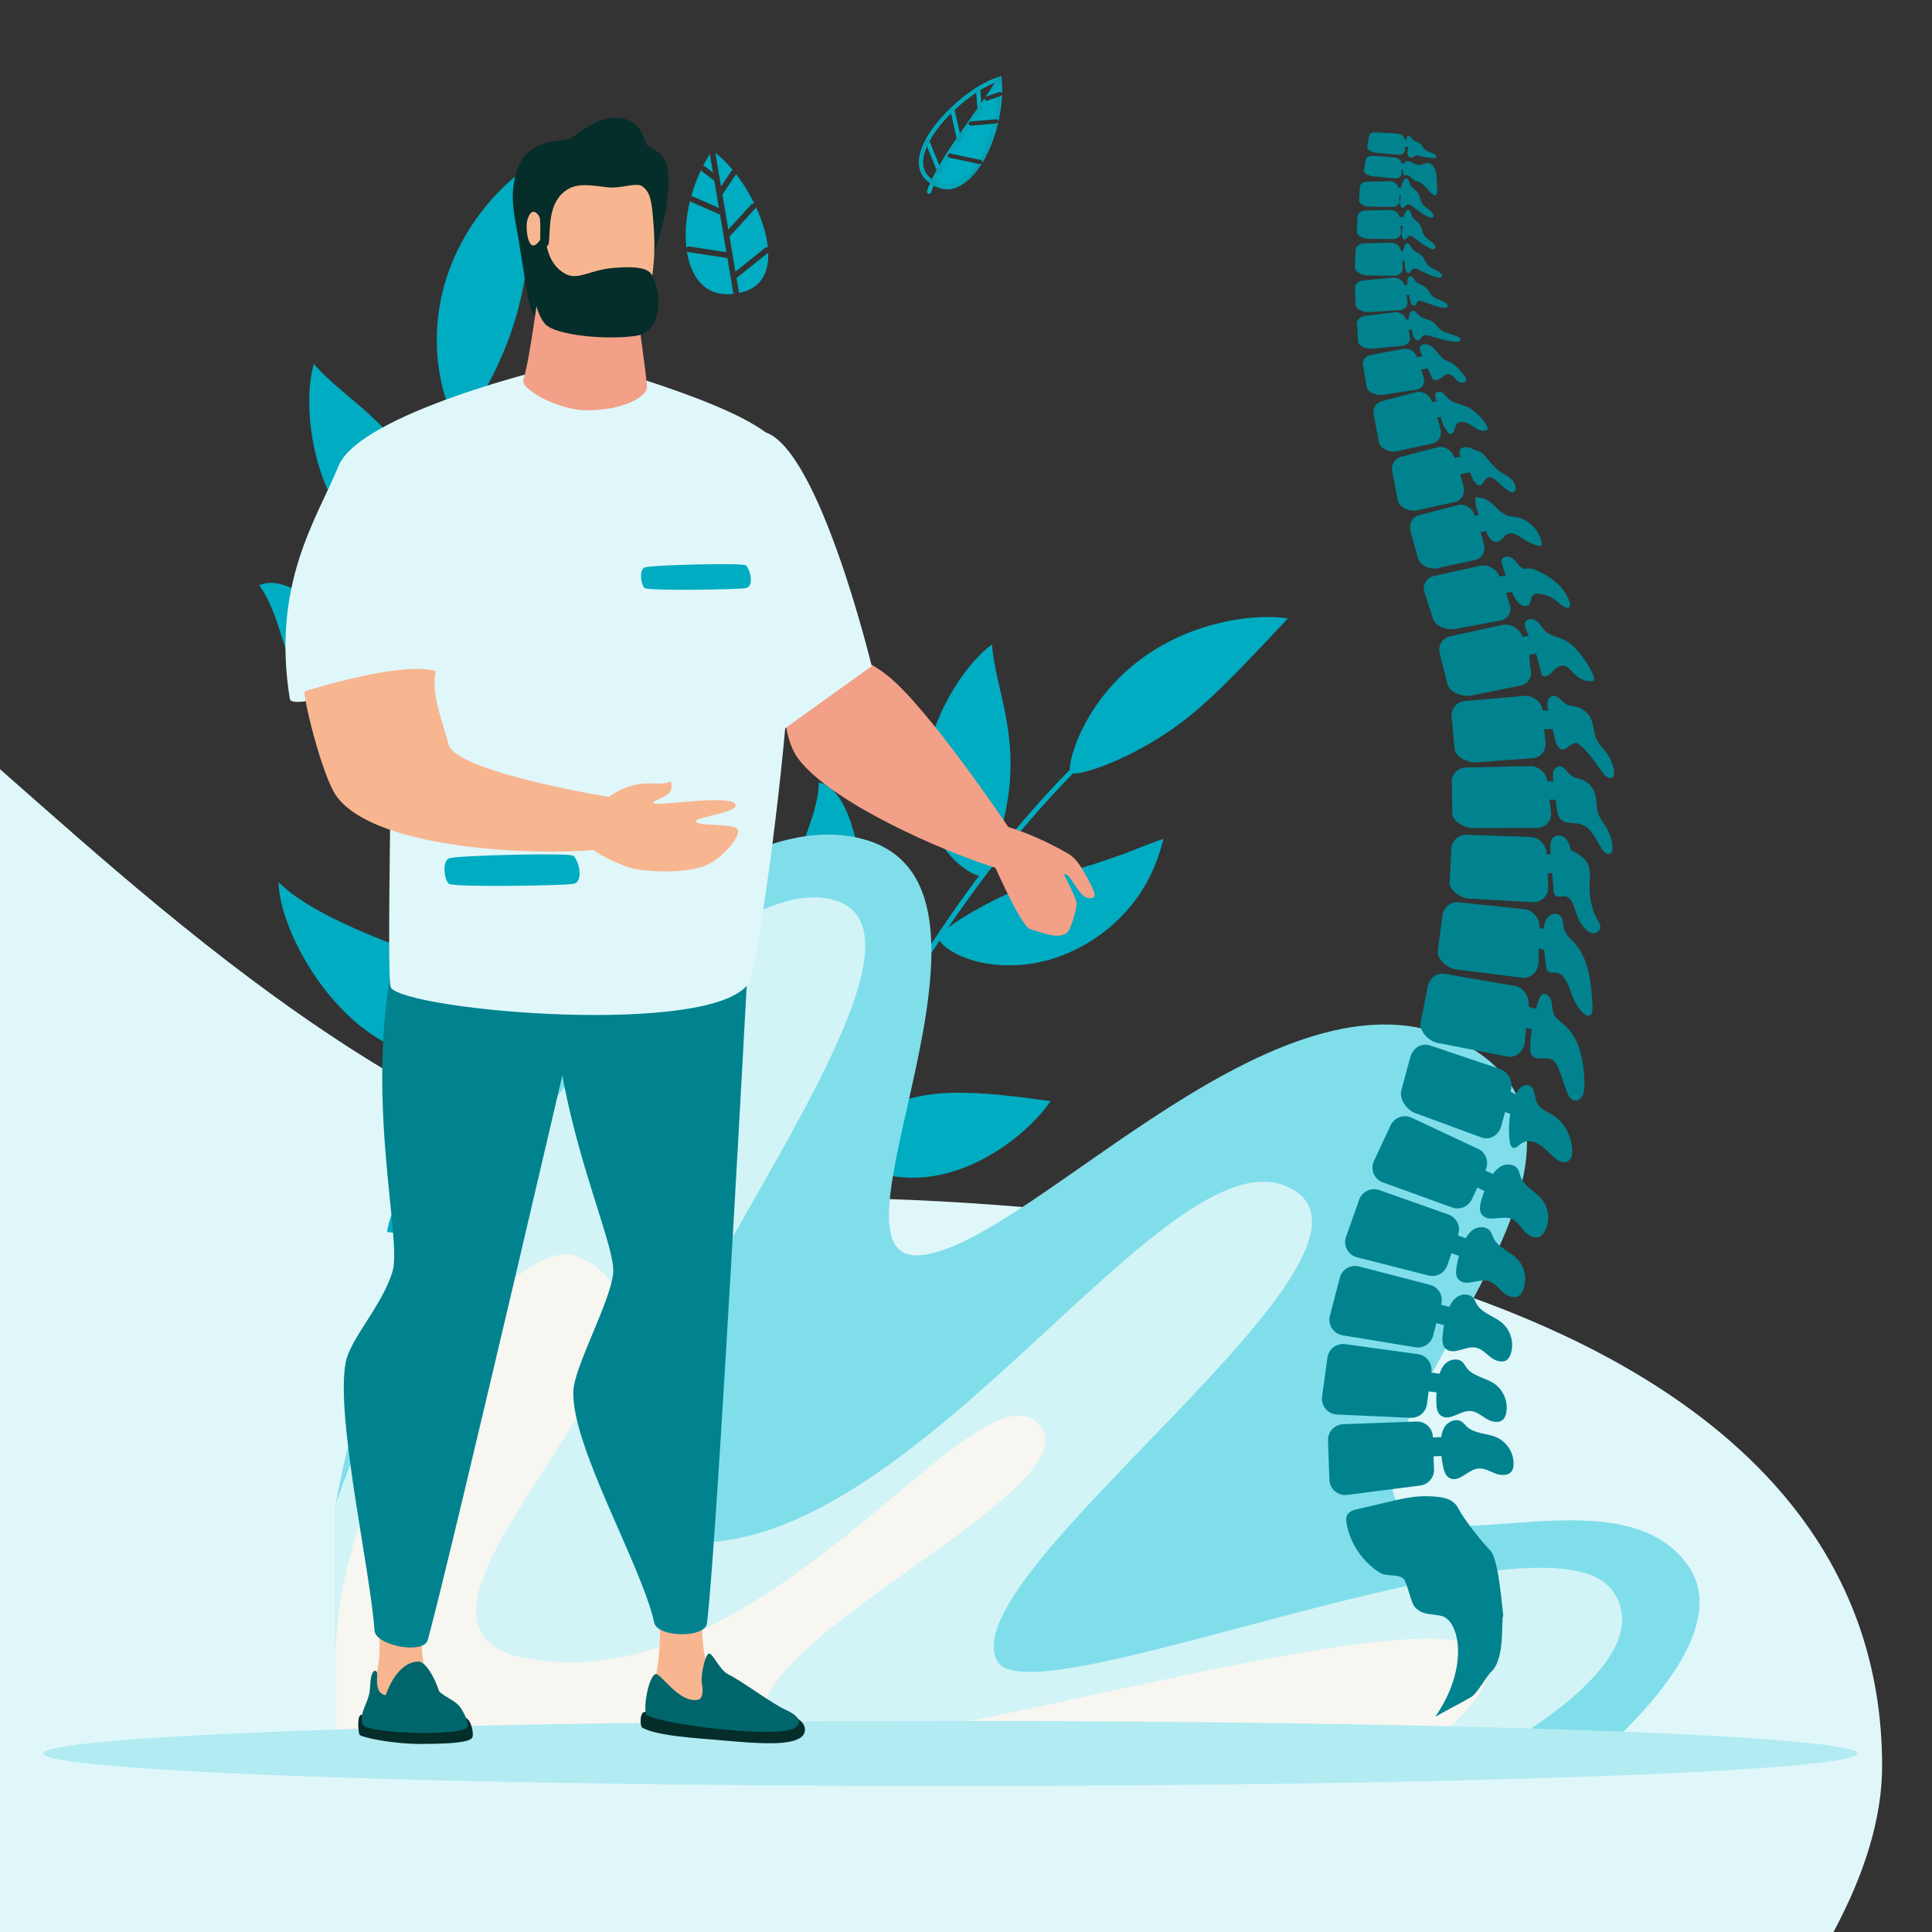 <?xml version="1.0" encoding="UTF-8"?> <svg xmlns="http://www.w3.org/2000/svg" id="chirurgien_du_rachis" data-name="chirurgien du rachis" viewBox="0 0 1000 1000"><rect x="0" y="0" width="1000" height="1000" fill="#333333" stroke="none"/><defs><style> .cls-1 { fill: #80deea; } .cls-2 { fill: #e0f7fa; } .cls-3 { fill: #00666b; } .cls-4 { fill: #00acc1; } .cls-5 { fill: #b2ebf2; } .cls-6 { fill: #f7b690; } .cls-7 { fill: #052d2a; } .cls-8 { fill: #f7f6f1; } .cls-9 { fill: #00838f; } .cls-10 { fill: #d2f4f7; } .cls-11 { fill: #f3a088; } </style></defs><g><path class="cls-2" d="m974.18,914.07c0,26.79-8.95,55.76-25.18,85.93H0V398.13c99.68,87.73,245.4,221.55,405.28,221.55,293.96,0,568.9,80.94,568.9,294.4Z"></path><g><path class="cls-4" d="m432.15,810.87c-.31-.03-.61-.17-.83-.42-20-22.32-30.59-52.19-31.46-88.77-.79-32.94,6.23-70.42,20.86-111.43,13.29-37.25,32.84-76.74,56.54-114.2,22.88-36.17,49.14-69.74,75.92-97.08.49-.5,1.3-.51,1.8-.04s.53,1.27.04,1.77c-55.14,56.29-105.68,136.9-131.89,210.38-30.68,85.99-27.09,156.21,10.11,197.72.46.52.41,1.31-.12,1.76-.28.24-.63.34-.97.3Z"></path><path class="cls-4" d="m554.1,399.83c3.15,2.92,33.26-7.28,58.74-26.9,12.12-9.41,23.2-20.1,53.77-52.85-13.32-1.92-32.58-.06-51.64,7.5-52.41,20.94-63.57,69.74-60.87,72.25Z"></path><path class="cls-4" d="m508.53,453.25c3.67-1.85,10-21.83,12.7-37.25,6.52-37.2-6.39-60.38-7.76-82.43-10.3,7.36-24.07,25.48-30.92,47.17-16.61,52.41,21.59,74.78,25.98,72.51Z"></path><path class="cls-4" d="m447.79,538.68c12.94.31,5.6-3.97,2.98-41-2.59-36.52-6.41-88.42-26.99-92.73.03,18.9-14.89,39.15-17.57,70.88-3.22,39.8,19.15,62.1,41.58,62.85Z"></path><path class="cls-4" d="m390.44,655.12c7.03-1.47,15.39-5.19,19.84-9.8,2.06-2.1,2.33-2.94-2.91-7.95-11.49-10.8-16.65-15.87-32.3-40.01-11.62-17.45-31.24-48.24-33.97-68.96-12.12,16.23-20.45,58.7-7.69,91.13,11.5,29.44,34.68,40.3,57.03,35.6Z"></path><path class="cls-4" d="m386.92,763.93c2.63.6,19.78,4.39,21.19,2.11,3.04-4.8-26.05-71.98-77.86-81.4-13.56-2.13-26.3-.14-37.5,5.17-7.47,3.54-12.87,7.98-14.51,9.7,50.22,47.88,77.69,57.95,108.68,64.42Z"></path><path class="cls-4" d="m485.88,485.15c-.17,1.24,1.19,3.17,3.97,5.33,11.15,8.64,34.65,13.18,58.54,4.59,19.68-7.21,35.76-21.25,45.17-38.32,4.23-7.67,6.53-14.55,8.7-22.53-1.07.3-3.88,1.24-6.38,2.21-11.54,4.33-8.87,3.93-30.25,11.02,0,0-1.51.47-15.4,4.5-34.77,10-63.86,29.46-64.35,33.22Z"></path><path class="cls-4" d="m464.06,570.62c-13.92,4.56-32.29,13.41-33.2,16.58-.37,1.25.5,3.58,2.61,6.42,1.05,1.46,2.46,2.89,4.18,4.41,9.39,8.54,27.23,13.98,46.58,10.51,31.69-5.8,54.19-30.04,59.52-38.6-16.24-2.24-34.71-4.72-51.13-4.31-9.93.27-18.36,1.62-28.56,4.99Z"></path><path class="cls-4" d="m430.66,674.07c-18.82,5.56-29.3,20.42-28.68,23.06.63,2.78,8.18,5.44,11.04,6.3,5.33,1.86,15.46,4.4,28.14,6.04,16.54,2.35,30.77.65,78.82,1.39-7.67-8.43-17.82-17.15-25.01-22.09-20.23-13.78-40.56-21.5-64.3-14.7Z"></path></g><g><path class="cls-4" d="m395.77,635.73c-.27.17-.6.23-.94.16-30.32-6.28-57.7-24.63-81.38-54.55-21.32-26.93-39.13-62.46-52.94-105.58-12.55-39.18-21.39-84.08-25.58-129.83-4.05-44.18-3.71-88.27.96-127.5.09-.71.73-1.23,1.45-1.14.71.09,1.23.73,1.14,1.45-9.63,80.76-.23,178.95,24.51,256.23,28.96,90.45,75.97,146.69,132.37,158.38.7.15,1.16.84,1.01,1.54-.08.37-.3.67-.6.85Z"></path><path class="cls-4" d="m237.18,218.57c4.4.5,22.56-26.51,31.01-58.52,3.98-15.29,6.3-31,10.67-77.06-12.06,6.59-26.61,19.98-37.4,38-29.59,49.65-8.06,97.14-4.29,97.57Z"></path><path class="cls-4" d="m233.55,291.06c1.83-3.79-5.55-24.32-13.03-38.82-18.04-34.98-43.11-46.34-58.07-63.85-3.78,12.47-3.63,36.01,4.4,58.29,19.36,53.84,64.55,48.97,66.71,44.39Z"></path><path class="cls-4" d="m237.65,399.53c10.75-7.7,2.07-6.75-23.31-35.96-25.04-28.81-60.73-69.66-80.22-60.6,11.9,15.72,12.44,41.74,30.17,69.81,22.36,35.11,54.6,39.92,73.36,26.76Z"></path><path class="cls-4" d="m263.98,531.73c4.81-5.55,9.29-13.78,10.02-20.36.36-3.01.05-3.88-7.36-4.83-16.15-1.92-23.53-2.97-51.46-13.45-20.44-7.38-55.76-20.95-70.99-36.52.3,20.96,20.17,61.44,50.93,80.59,27.86,17.43,53.58,12.22,68.85-5.43Z"></path><path class="cls-4" d="m329.42,624.47c2.52-1.12,18.89-8.51,18.61-11.28-.53-5.86-66.43-43.9-114.59-19.88-12.39,6.57-21.53,16.06-27.34,27.36-3.87,7.53-5.48,14.56-5.74,17,71.01,8.98,99.73.47,129.06-13.21Z"></path><path class="cls-4" d="m235.1,331.54c.64,1.14,2.97,1.91,6.58,1.99,14.52.34,36.53-10.33,50.61-32.17,11.52-18.1,15.82-39.68,12.77-59.68-1.36-8.98-3.81-16.13-7.05-24.11-.69.9-2.38,3.42-3.81,5.76-6.69,10.7-4.77,8.72-17.75,27.77,0,0-.93,1.32-9.73,13.22-22.07,29.7-33.58,63.79-31.62,67.22Z"></path><path class="cls-4" d="m270.97,416.11c-8.49,12.35-17.91,31.02-16.66,34.22.49,1.27,2.65,2.67,6.15,3.74,1.77.57,3.82.89,6.18,1.1,13.02,1.34,30.98-5.1,44.57-19.89,22.2-24.31,25.34-58.33,24.31-68.74-14.65,8.12-31.27,17.42-44.39,27.85-7.93,6.33-13.95,12.64-20.16,21.72Z"></path><path class="cls-4" d="m308.68,522.76c-11.86,16.2-11.07,35.01-8.91,36.83,2.26,1.93,10.08-.5,12.96-1.54,5.51-1.73,15.37-5.85,26.74-12.27,14.96-8.21,25.5-18.38,65.14-47.31-11.55-2.3-25.3-3.32-34.26-3.01-25.14.97-46.57,7.04-61.66,27.31Z"></path></g><g><path class="cls-1" d="m173.72,778.58c39.13-208.9,186.98-369.89,274.54-343.82,87.56,26.07-29.46,221.77,29.04,214.85,58.51-6.92,189.84-162.27,283.14-107.75,93.3,54.52-63.82,192.23-36.83,236.72,18.67,30.77,116.2-17.17,150.27,31.95,28.9,41.67-59.32,108.47-59.32,108.47H173.72v-140.42Z"></path><path class="cls-10" d="m173.72,778.58c61.4-174.81,193.67-326.71,255.68-313.31,89.54,19.35-181.17,313.31-86.26,331.5,122.83,23.55,258.34-213.7,323.9-182.21,68.25,32.78-177.62,201.08-150.63,245.57,18.67,30.78,284.45-85.51,318.52-36.39,28.9,41.67-84.74,95.26-84.74,95.26H173.72v-140.42Z"></path><path class="cls-8" d="m299.37,650.49c83.71,35.36-122.26,189.53-27.35,207.73,122.83,23.55,230.66-151.21,264.34-122.28,38.23,32.84-166.71,117.35-139.72,161.83,18.67,30.78,357.48-82.97,373.15-39.55,8.23,22.79-51.76,60.78-51.76,60.78H173.72v-60.78c0-98.31,90.26-222.68,125.65-207.73Z"></path></g><g><path class="cls-4" d="m358.59,101.71l13.52,5.91-2.37-14.06-6.68-5.09c-.11-.09-.21-.19-.29-.3-2.06,4.36-3.73,8.89-4.99,13.45.27-.04.55-.01.81.1Z"></path><path class="cls-4" d="m370.31,79.34l2.9,17.17,5.27-7.88c.21-.31.51-.51.85-.6-2.9-3.49-5.97-6.52-9.07-8.87.02.06.04.12.05.18Z"></path><path class="cls-4" d="m376.97,118.82l11.88-13c.43-.47,1.08-.58,1.64-.36-2.67-5.47-5.93-10.74-9.5-15.35-.03.05-.05.1-.08.14l-7,10.47,3.06,18.1Z"></path><path class="cls-4" d="m364.83,86.13l4.19,3.19-1.6-9.49s0-.06,0-.09c-1.26,1.97-2.43,4.01-3.5,6.1.32,0,.65.08.92.29Z"></path><path class="cls-4" d="m397.45,128.1c-.65-6.58-2.89-13.85-6.12-20.86-.06.2-.16.4-.31.56l-13.43,14.69,3.06,18.11,15.37-12.28c.42-.34.96-.4,1.43-.22Z"></path><path class="cls-4" d="m381.21,143.91l1.3,7.68c.98-.21,1.98-.47,3.01-.79,9.02-2.77,12.42-10.48,12.11-20.01l-16.42,13.12Z"></path><path class="cls-4" d="m376.49,133.58l-20.18-3.1c-.31-.05-.58-.19-.79-.39,2.13,13.95,9.94,23.72,24.09,22l-3.12-18.51Z"></path><path class="cls-4" d="m368.62,78.14c.07-.01.14-.01.21-.01-.08-.06-.16-.12-.25-.17-.05.08-.11.16-.16.24.06-.02.13-.04.2-.05Z"></path><path class="cls-4" d="m356.76,127.58l19.22,2.95-3.28-19.46-15.28-6.68c-.12-.05-.22-.12-.32-.19-2.03,8.38-2.67,16.73-1.82,24.07.29-.49.86-.79,1.48-.69Z"></path></g><g><path class="cls-4" d="m488.92,97.91c2.19.38,4.4-.02,6.57-1.07-1.78.74-3.57,1.13-5.34,1.13-.41,0-.82-.03-1.23-.07Z"></path><path class="cls-4" d="m516.48,44.43c-.88,1.42-1.85,2.91-2.9,4.47l2.88-1c.03-1.16.04-2.32.01-3.47Z"></path><path class="cls-4" d="m505,61.26c-.34.48-.68.97-1.03,1.45l10.76-.93c.83-3.79,1.39-7.68,1.63-11.54l-4.83,1.68c-2.04,2.97-4.25,6.11-6.53,9.33Z"></path><path class="cls-4" d="m502.42,65.04s-.05-.01-.08-.01c-1.62,2.29-3.24,4.62-4.84,6.95l.15.67-.72.16c-1.55,2.27-3.07,4.54-4.51,6.78l14.4,3.05c3.13-5.28,5.69-11.75,7.39-18.62l-11.7,1.01s-.06,0-.09,0Z"></path><path class="cls-4" d="m491.19,81.52c-1.42,2.26-2.76,4.47-3.97,6.63l.08.2-.26.11c-1.08,1.93-2.04,3.79-2.89,5.59,3.64,2.15,7.41,2.32,11.25.46,3.68-1.77,7.15-5.28,10.18-9.89l-14.19-3.01c-.08-.02-.14-.06-.21-.09Z"></path><path class="cls-4" d="m507.9,53.34l-.5-6.7c-.69.42-1.39.86-2.09,1.32l.62,8.21c.67-.95,1.33-1.9,1.98-2.83Z"></path><path class="cls-4" d="m496.85,69.08l-2.76-12.2c-.62.59-1.24,1.18-1.84,1.78l2.92,12.87c.56-.82,1.12-1.64,1.69-2.45Z"></path><path class="cls-4" d="m497.65,72.65l-.15-.67c-.19.28-.38.56-.57.84l.72-.16Z"></path><path class="cls-4" d="m479.82,98.93c-.19.57.13,1.19.7,1.38.11.04.22.05.34.05.46,0,.89-.3,1.04-.76.37-1.13.83-2.33,1.35-3.56-.62-.36-1.24-.78-1.86-1.23-.62,1.43-1.15,2.8-1.58,4.12Z"></path><path class="cls-4" d="m510.41,50l1.11-.38c1.69-2.47,3.33-4.91,4.88-7.27,0-.02,0-.04,0-.06-.49.17-.99.35-1.49.55-1.39,2.26-3.04,4.74-4.84,7.37.1-.08.21-.16.34-.2Z"></path><path class="cls-4" d="m484.8,88c-.91,1.64-1.73,3.24-2.47,4.79.28.22.56.43.84.62.56-1.3,1.27-2.73,2.09-4.27l-.47-1.15Z"></path><path class="cls-4" d="m501.39,64.23c-.02-.06-.05-.12-.05-.19-.05-.6.39-1.13,1-1.18h.01c1.4-2.02,2.82-4.05,4.23-6.07l-.6.04-.05-.67c-.89,1.26-1.79,2.54-2.71,3.84-2.09,2.96-4.25,6.01-6.37,9.08l.3,1.3c1.38-2.02,2.8-4.08,4.25-6.15Z"></path><path class="cls-4" d="m510.01,51.81c-.12-.12-.22-.25-.28-.42-.09-.25-.06-.51.03-.74-.6.88-1.22,1.77-1.86,2.68l.1,1.38c.67-.97,1.34-1.94,2.01-2.9Z"></path><path class="cls-4" d="m490.6,80.21c.06-.18.16-.33.29-.46,1.42-2.21,2.96-4.52,4.57-6.9l-.3-1.32c-3.25,4.75-6.36,9.52-8.99,14.04l.46,1.12c1.17-2.02,2.51-4.2,3.97-6.48Z"></path><path class="cls-4" d="m487.04,88.46l-1.76.72v-.03c-.84,1.53-1.55,2.97-2.1,4.27.33.23.65.44.98.63.84-1.79,1.81-3.66,2.89-5.59Z"></path><path class="cls-4" d="m490.55,80.31s.03-.07.04-.1c-1.46,2.28-2.8,4.46-3.97,6.48l.59,1.45c1.21-2.15,2.54-4.37,3.97-6.63-.46-.21-.74-.69-.63-1.21Z"></path><path class="cls-4" d="m495.46,72.85c-1.61,2.38-3.15,4.69-4.57,6.9.25-.23.6-.36.96-.28l.57.12c1.45-2.24,2.96-4.51,4.51-6.78l-1.41.32-.06-.28Z"></path><path class="cls-4" d="m511.53,51.93l-.41.14c-.12.04-.24.06-.36.06-.29,0-.55-.12-.75-.32-.66.96-1.33,1.93-2.01,2.9l.15,1.95-1.58.12c-1.41,2.03-2.82,4.06-4.23,6.07l1.63-.14c.34-.49.69-.97,1.03-1.45,2.28-3.22,4.49-6.36,6.53-9.33Z"></path><path class="cls-4" d="m513.59,48.9c1.04-1.56,2.01-3.05,2.9-4.47-.02-.7-.04-1.39-.08-2.08-1.55,2.37-3.2,4.8-4.88,7.27l2.07-.72Z"></path><path class="cls-4" d="m501.39,64.23c-1.44,2.08-2.87,4.13-4.25,6.15l.36,1.59c1.6-2.33,3.23-4.66,4.84-6.95-.46-.03-.83-.35-.96-.79Z"></path><path class="cls-4" d="m506.57,56.78c.48-.69.96-1.38,1.44-2.07l-.1-1.38c-.65.93-1.31,1.87-1.98,2.83l.05.67.6-.04Z"></path><path class="cls-4" d="m508.01,54.71c-.48.69-.96,1.38-1.44,2.07l1.58-.12-.15-1.95Z"></path><path class="cls-4" d="m497.14,70.38l-.3-1.3c-.57.82-1.13,1.63-1.69,2.45l.3,1.32c.55-.82,1.11-1.64,1.68-2.47Z"></path><path class="cls-4" d="m495.46,72.85l.06.28,1.41-.32c.19-.28.38-.56.57-.84l-.36-1.59c-.57.83-1.13,1.65-1.68,2.47Z"></path><path class="cls-4" d="m486.17,85.57l-5.07-12.5c-.48.88-.9,1.76-1.29,2.64l4.98,12.28c.44-.8.9-1.61,1.37-2.42Z"></path><path class="cls-4" d="m487.22,88.15c-.06.1-.12.21-.18.31l.26-.11-.08-.2Z"></path><path class="cls-4" d="m486.17,85.57c-.47.82-.93,1.63-1.37,2.42l.47,1.15c.43-.79.88-1.6,1.36-2.45l-.46-1.12Z"></path><path class="cls-4" d="m486.63,86.69c-.49.84-.94,1.66-1.36,2.45v.03s1.78-.72,1.78-.72c.06-.1.12-.21.18-.31l-.59-1.45Z"></path><path class="cls-4" d="m483.26,96.05c1.85,1.05,3.74,1.67,5.66,1.86-1.81-.31-3.6-1.16-5.34-2.61-.11.25-.21.5-.32.75Z"></path><path class="cls-4" d="m518.48,40.74l-.11-1.32-1.28.36c-14.65,4.15-37.13,24.22-40.94,39.85-1.36,5.57-.23,10.25,3.25,13.53.66.62,1.32,1.16,2,1.66.14-.33.3-.67.46-1.01-.57-.43-1.14-.91-1.7-1.45-4.69-4.41-4.27-11-.9-18.03l-.36-.89,1.02-.41c2.77-5.25,7.08-10.69,12.06-15.59l-.15-.65,1.07-.24c3.89-3.72,8.13-7.1,12.33-9.82l-.04-.59,1.09-.08c3.3-2.05,6.54-3.68,9.54-4.72.15-.26.32-.53.47-.79.3-.52.97-.7,1.49-.4.52.3.7.97.4,1.49-.2.35-.43.73-.65,1.1.08,1.6.1,3.23.06,4.86.44.01.85.29,1,.73.2.57-.1,1.19-.67,1.39l-.42.14c-.22,3.97-.78,7.98-1.62,11.89.45.1.82.47.86.96.05.6-.39,1.13-1,1.18l-.36.03c-.17.71-.36,1.42-.55,2.12-1.67,6.21-4,12.07-6.75,17.04.28.25.43.63.35,1.03-.11.51-.56.87-1.07.87-.08,0-.15,0-.23-.02l-.12-.02c-3.42,5.66-7.4,9.94-11.52,11.92.29-.12.58-.23.86-.36,13.46-6.49,24.01-33.06,22.12-55.73Z"></path><path class="cls-4" d="m480.9,91.57c-2.92-2.75-3.81-6.59-2.63-11.42.35-1.44.88-2.93,1.54-4.43l-.56-1.38c-3.37,7.02-3.8,13.61.9,18.03.57.53,1.14,1.01,1.7,1.45.16-.34.31-.68.47-1.02-.48-.37-.95-.78-1.43-1.22Z"></path><path class="cls-4" d="m507.4,46.63c2.58-1.57,5.12-2.86,7.5-3.8.32-.51.61-1.01.9-1.5-3,1.04-6.24,2.66-9.54,4.72l1.09-.08.05.66Z"></path><path class="cls-4" d="m481.1,73.07c2.63-4.87,6.59-9.86,11.14-14.41l-.28-1.22c-4.98,4.91-9.29,10.34-12.06,15.59l1.01-.41.18.45Z"></path><path class="cls-4" d="m494.08,56.88c3.57-3.36,7.41-6.42,11.22-8.92l-.09-1.23c-4.2,2.72-8.44,6.1-12.33,9.82l1.06-.24.13.58Z"></path><path class="cls-4" d="m517.57,47.6s0,0,0,0c.04-1.64.02-3.26-.06-4.86,0,0,0,0,0,0,.08,1.6.1,3.23.06,4.86Z"></path><path class="cls-4" d="m515.86,61.75s0,0,0,0c.84-3.91,1.39-7.92,1.62-11.89h0c-.23,3.97-.79,7.97-1.62,11.89Z"></path><path class="cls-4" d="m514.83,66.04c.19-.7.37-1.41.55-2.12h0c-.17.71-.35,1.42-.54,2.12Z"></path><path class="cls-4" d="m507.01,84.92l-.28-.06c-6.34,9.81-14.7,15.02-23.04,10.18-.04.08-.08.17-.12.25,1.74,1.45,3.54,2.3,5.34,2.61.41.04.82.07,1.23.07,1.77,0,3.56-.39,5.34-1.13,4.12-1.97,8.1-6.25,11.52-11.92Z"></path><path class="cls-4" d="m508.08,83.08c2.75-4.96,5.09-10.82,6.75-17.04-1.68,6.2-4.06,12.03-6.92,16.91.06.04.11.08.17.13Z"></path><path class="cls-4" d="m514.73,61.79l.81-.07c.11,0,.21.01.31.04.83-3.92,1.39-7.92,1.62-11.89l-1.11.39c-.24,3.86-.81,7.74-1.63,11.54Z"></path><path class="cls-4" d="m516.47,47.9l.71-.25c.13-.04.26-.05.39-.05.04-1.63.02-3.26-.06-4.86-.33.55-.67,1.11-1.03,1.69.03,1.15.02,2.31-.01,3.47Z"></path><path class="cls-4" d="m514.21,64.03c-1.7,6.87-4.27,13.34-7.39,18.62l.77.16c.12.03.23.08.33.14,2.86-4.88,5.23-10.7,6.92-16.91.19-.7.37-1.41.54-2.12l-1.16.1Z"></path><path class="cls-4" d="m495.4,94.51c-3.84,1.85-7.61,1.69-11.25-.46-.16.34-.31.67-.46,1,8.34,4.84,16.71-.37,23.04-10.18l-1.15-.24c-3.03,4.6-6.5,8.11-10.18,9.89Z"></path><path class="cls-4" d="m505.17,46.14l.04.59c.35-.23.7-.45,1.05-.67l-1.09.08Z"></path><path class="cls-4" d="m507.4,46.63l-.05-.66-1.09.08c-.35.22-.7.44-1.05.67l.09,1.23c.7-.46,1.4-.9,2.09-1.32Z"></path><path class="cls-4" d="m491.82,56.79l.15.65c.3-.3.61-.6.92-.9l-1.07.24Z"></path><path class="cls-4" d="m494.08,56.88l-.13-.58-1.06.24c-.31.3-.62.59-.92.9l.28,1.22c.6-.6,1.22-1.19,1.84-1.78Z"></path><path class="cls-4" d="m482.72,94.53s.02-.06.03-.08c-.3-.2-.6-.41-.89-.64-.15.34-.31.68-.46,1.01.61.45,1.23.88,1.86,1.23.11-.25.21-.5.32-.75-.29-.24-.57-.49-.86-.76Z"></path><path class="cls-4" d="m517.51,42.74c.22-.37.45-.74.65-1.1.3-.52.12-1.19-.4-1.49-.52-.3-1.19-.12-1.49.4-.15.25-.32.53-.47.79.54-.19,1.07-.36,1.59-.5.05.63.09,1.27.12,1.9Z"></path><path class="cls-4" d="m517.51,42.74s0,0,0,0c-.03-.64-.07-1.27-.12-1.9.05.63.09,1.27.12,1.91Z"></path><path class="cls-4" d="m483.17,93.41c-.28-.2-.56-.4-.84-.62-.16.35-.32.68-.47,1.02.3.23.59.44.89.64.13-.34.27-.68.42-1.04Z"></path><path class="cls-4" d="m516.4,42.29s0,.04,0,.06c.33-.51.66-1.01.99-1.51-.52.15-1.05.32-1.59.5-.29.49-.58.98-.9,1.5.5-.2,1-.38,1.49-.55Z"></path><path class="cls-4" d="m482.72,94.53c.28.27.57.52.86.76.04-.08.08-.17.12-.25-.31-.18-.63-.38-.94-.59-.01.03-.02.06-.03.08Z"></path><path class="cls-4" d="m483.17,93.41c-.15.36-.29.7-.42,1.04.31.21.63.41.94.59.15-.33.3-.66.46-1-.33-.19-.66-.41-.98-.63Z"></path><path class="cls-4" d="m517.51,42.74c-.03-.64-.07-1.27-.12-1.91-.32.5-.66,1.01-.99,1.51.04.69.07,1.38.08,2.08.36-.58.7-1.14,1.03-1.69Z"></path><path class="cls-4" d="m478.9,73.45l.36.89c.21-.43.43-.87.66-1.3l-1.02.41Z"></path><path class="cls-4" d="m481.1,73.07l-.18-.45-1.01.41c-.23.44-.45.87-.66,1.3l.56,1.38c.38-.87.81-1.75,1.29-2.64Z"></path><path class="cls-8" d="m490.6,80.21c.1-.15.2-.3.29-.46-.13.12-.24.28-.29.46Z"></path></g><ellipse class="cls-5" cx="491.79" cy="907.59" rx="469.47" ry="16.84"></ellipse></g><g><path class="cls-9" d="m774.79,744.04c-5.11-2.33-11.61-1.81-15.66-5.71-.83-.8-1.52-1.76-2.47-2.41-2.67-1.83-6.59-.49-8.53,2.1-1.26,1.68-1.86,3.71-2.14,5.82l-4.35.16v-.37c-.18-4.51-3.97-8.03-8.48-7.86l-37.94,1.4c-4.51.17-8.03,3.96-7.86,8.46l.75,20.33c.18,4.8,4.44,8.41,9.21,7.8l37.81-4.86c4.19-.54,7.28-4.18,7.12-8.4l-.25-6.7,4.07-.15c.21,1.94.52,3.87.94,5.78.41,1.85.99,3.8,2.43,5.03.34.29.73.53,1.14.72,4.83,2.14,9.18-4.44,14.42-5.07,3.13-.37,6.03,1.44,8.97,2.57,2.94,1.13,6.9,1.29,8.6-1.37.62-.96.81-2.13.85-3.28.22-5.81-3.35-11.59-8.64-14Z"></path><path class="cls-9" d="m730.13,733.86c4.22.19,7.89-2.87,8.46-7.05l.91-6.64,4.04.55c-.13,1.95-.16,3.91-.07,5.86.08,1.9.32,3.91,1.53,5.37.29.35.62.65,1,.9,4.39,2.93,9.81-2.8,15.07-2.51,3.15.17,5.69,2.46,8.4,4.08,2.7,1.62,6.58,2.46,8.71.14.77-.84,1.16-1.96,1.4-3.08,1.22-5.69-1.3-11.99-6.1-15.28-4.64-3.17-11.13-3.78-14.44-8.32-.68-.93-1.19-2-2.02-2.8-2.31-2.26-6.41-1.62-8.77.6-1.53,1.44-2.47,3.34-3.11,5.36l-4.31-.59.05-.37c.61-4.47-2.51-8.59-6.99-9.2l-37.62-5.15c-4.47-.61-8.59,2.52-9.2,6.99l-2.76,20.16c-.65,4.76,2.93,9.05,7.73,9.27l38.09,1.72Z"></path><path class="cls-9" d="m694.94,691.16l37.62,6.18c4.17.68,8.17-1.92,9.23-6.01l1.68-6.49,3.94,1.02c-.36,1.92-.61,3.86-.76,5.81-.14,1.89-.14,3.92.89,5.52.24.38.54.72.89,1.01,4.01,3.43,10.07-1.62,15.27-.72,3.1.54,5.37,3.11,7.86,5.04,2.49,1.93,6.24,3.21,8.63,1.16.87-.74,1.38-1.81,1.75-2.89,1.88-5.5.12-12.06-4.26-15.89-4.23-3.69-10.61-5.07-13.36-9.96-.57-1-.95-2.12-1.67-3.02-2.03-2.52-6.18-2.36-8.78-.43-1.69,1.25-2.85,3.02-3.72,4.96l-4.21-1.09.09-.36c1.13-4.37-1.49-8.83-5.86-9.96l-36.75-9.54c-4.37-1.13-8.83,1.49-9.96,5.85l-5.11,19.69c-1.21,4.65,1.84,9.33,6.58,10.11Z"></path><path class="cls-9" d="m772.94,640.61c-.48-1.05-.76-2.2-1.41-3.15-1.81-2.69-5.95-2.88-8.71-1.19-1.79,1.1-3.1,2.77-4.14,4.62l-4.1-1.45.12-.35c1.51-4.25-.72-8.92-4.97-10.43l-35.79-12.67c-4.25-1.51-8.92.72-10.43,4.97l-6.79,19.18c-1.6,4.53,1.03,9.46,5.69,10.64l36.95,9.41c4.09,1.04,8.31-1.21,9.72-5.19l2.24-6.32,3.84,1.36c-.52,1.88-.94,3.79-1.26,5.72-.3,1.87-.48,3.9.41,5.57.21.4.48.76.79,1.09,3.7,3.76,10.17-.75,15.27.6,3.05.81,5.08,3.56,7.39,5.7,2.32,2.13,5.94,3.74,8.5,1.9.93-.67,1.54-1.69,2-2.73,2.34-5.32,1.16-12.01-2.88-16.2-3.9-4.05-10.13-5.96-12.45-11.08Z"></path><path class="cls-9" d="m786.95,608.78c-.37-1.09-.54-2.26-1.09-3.27-1.54-2.85-5.64-3.45-8.55-2.03-1.89.92-3.35,2.45-4.57,4.19l-3.94-1.84.16-.34c1.91-4.09.15-8.95-3.93-10.86l-34.38-16.11c-4.09-1.91-8.95-.15-10.86,3.93l-8.63,18.42c-2.04,4.35.1,9.51,4.62,11.15l35.85,12.97c3.97,1.44,8.38-.39,10.18-4.22l2.84-6.07,3.69,1.73c-.7,1.82-1.31,3.68-1.81,5.57-.48,1.83-.86,3.83-.14,5.58.17.42.4.81.68,1.16,3.31,4.11,10.19.25,15.14,2.09,2.95,1.1,4.71,4.04,6.8,6.39,2.1,2.35,5.55,4.3,8.28,2.72.99-.57,1.69-1.53,2.25-2.52,2.85-5.07,2.32-11.84-1.28-16.4-3.48-4.41-9.5-6.92-11.31-12.24Z"></path><path class="cls-9" d="m708.29,142.53l13.91.18c2.42-.26,4.07-2.11,3.81-4.28l-.19-3.4,1.23.03c.07.93,0,1.9.09,2.83.07.71.23,1.4.49,2.03.32.81.95,1.59,1.67,1.38.76-.22,1.11-1.37,1.77-1.94.84-.73,1.95-.34,2.87.1,3.51,1.66,6.98,3.58,10.72,4.23.63.11,1.48,0,1.66-.78.14-.6-.25-1.15-.63-1.5-2.18-2.04-5.31-2.32-7.15-4.84-.84-1.15-1.33-2.66-2.22-3.75-1.57-1.93-4.16-2.21-5.58-4.33-.38-.56-.65-1.23-1.05-1.77-.4-.54-.99-.94-1.58-.76-.9.27-1.27,1.62-1.49,2.75-.07.39-.14.78-.2,1.17l-1.29.03-.02-.19c-.28-2.31-2.63-4.14-5.25-4.08l-13.93.31c-2.62.06-4.52,1.99-4.24,4.3l-.43,8.29c.3,2.46,4.29,4.27,7.04,3.98Z"></path><path class="cls-9" d="m708.78,123.57l12.85.16c2.23-.22,3.76-1.86,3.52-3.77l-.17-3,1.12.03c-.05,1.08-.36,2.19-.46,3.28-.07.71-.03,1.42.09,2.08.16.85.61,1.72,1.33,1.64.76-.09,1.31-1.16,2.03-1.61.93-.58,1.91,0,2.7.58,3.02,2.23,5.97,4.7,9.4,5.96.58.21,1.4.26,1.72-.49.24-.56-.02-1.17-.32-1.58-1.7-2.38-4.62-3.18-5.91-5.96-.59-1.27-.77-2.84-1.42-4.06-1.14-2.16-3.55-2.88-4.5-5.19-.26-.62-.39-1.32-.68-1.92-.28-.6-.77-1.09-1.36-1.02-.9.11-1.5,1.38-1.91,2.46-.14.37-.28.75-.4,1.13l-2.08.17-.02-.17c-.26-2.04-2.43-3.65-4.85-3.59l-12.87.27c-2.42.06-4.17,1.75-3.92,3.79l-.4,7.3c.27,2.17,3.96,3.76,6.5,3.5Z"></path><path class="cls-9" d="m709.41,106.95l11.76.14c2.05-.2,3.44-1.64,3.22-3.33l-.16-2.65.86.02c-.1.92-.35,1.86-.43,2.79-.07.71-.03,1.42.09,2.08.16.85.61,1.72,1.33,1.64.76-.09,1.31-1.16,2.03-1.61.93-.58,1.91,0,2.7.58,3.02,2.23,5.97,4.7,9.4,5.96.58.21,1.4.26,1.72-.49.24-.56-.02-1.17-.32-1.58-1.7-2.38-4.62-3.18-5.91-5.96-.59-1.27-.77-2.84-1.42-4.06-1.14-2.16-3.54-2.88-4.5-5.19-.26-.62-.39-1.32-.68-1.92-.28-.6-.77-1.09-1.36-1.02-.9.11-1.5,1.38-1.91,2.46-.31.81-.6,1.65-.76,2.49l-1.44-.16-.02-.15c-.24-1.8-2.22-3.22-4.44-3.17l-11.78.24c-2.22.05-3.82,1.55-3.59,3.35l-.36,6.45c.25,1.92,3.63,3.32,5.96,3.1Z"></path><path class="cls-9" d="m711.17,91.29l10.91,1.06c1.92,0,3.35-1.06,3.3-2.45l.1-2.17.75.08c-.13,1.18-.07,2.26.35,2.74.46.53,1.99-.12,2.55.31,1.23.92,2.66,2.8,4.2,2.96,4.81.5,9.42,12.07,10.67,5.2-.32-2.25-.18-8.57-1-10.71-.72-1.88-1.69-3.58-3.71-3.98-.84-.17-3.27.96-4.12,1.06-2.34.29-3.93-1.49-6.21-2.01-.82-.19-1.65.26-1.94,1.05-.03.09-.07.2-.1.31l-1.63-.28v-.12c-.06-1.48-1.77-2.8-3.84-2.94l-10.97-.75c-2.06-.14-3.69.95-3.64,2.44l-.93,5.22c.06,1.58,3.07,2.99,5.25,2.99Z"></path><path class="cls-9" d="m712.95,79.13l10.92.99c1.92,0,3.34-1.08,3.28-2.47l.06-1.67,1.29-.09c.08.17.16.34.23.52.33.87-.45,2.05-.24,2.98.12.52.3,1.02.54,1.46.31.57,1.61.94,2.1.71.52-.24.81-.89,1.44-.94,1.59-.14,1.27-.23,1.97,0,2.66.89,5.05,1.11,7.78,1.22.46.02,1.06-.14,1.11-.74.04-.46-.28-.83-.59-1.05-1.75-1.3-4.01-1.21-5.57-2.9-.71-.77-1.2-1.85-1.94-2.57-1.31-1.28-3.18-1.24-4.39-2.67-.32-.38-.58-.85-.92-1.21-.34-.36-.8-.6-1.2-.41-.56.26-.72,1.14-.78,1.94l-1.02-.03v-.12c-.07-1.48-1.79-2.79-3.86-2.91l-10.97-.68c-2.06-.13-3.69.97-3.62,2.46l-.89,5.23c.07,1.58,3.08,2.97,5.27,2.96Z"></path><path class="cls-9" d="m754.62,780.38c-2.97-5.59-10.08-5.81-16.41-5.93-6.39-.12-12.7,1.34-18.93,2.79-5.52,1.29-11.05,2.57-16.57,3.86-2.08.48-4.4,1.15-5.41,3.03-.72,1.34-.56,2.97-.3,4.47,1.86,10.51,8.44,20.1,17.58,25.62,3.1,1.87,9.73.36,12.05,3.14,1.73,2.07,3.77,12.33,5.59,14.32,4.24,4.62,7.86,3.29,13.95,4.76,9.14,2.2,14.61,26.37-3.3,52.17,5.84-3.4,12.58-6.73,18.42-10.12,3.49-2.03,7.79-10.59,10.73-13.35,7.36-6.91,4.76-28.15,6.08-28.7-1.11-10.62-2.87-29.91-6.7-33.87-3.83-3.96-12.85-14.8-16.79-22.19Z"></path><path class="cls-9" d="m804.25,577.49c-3.33-2.13-7.56-3.42-9.09-7.54-.87-2.35-.7-5.35-2.25-7.14-1.44-1.67-3.9-1.48-5.57-.15-1.17.93-2.01,2.29-2.69,3.76l-2.81-1.32.11-.4c1.3-4.82-1.15-9.91-5.47-11.36l-36.35-12.23c-4.32-1.45-8.88,1.28-10.18,6.1l-4.62,17.14c-1.39,5.14,3.75,11.17,8.46,12.24l33.83,12.46c4.14.94,8.24-1.79,9.46-6.3l1.93-7.17,2.69.96c-.79,4.73-.88,9.63-.22,14.39.15,1.12.42,2.36,1.24,2.94,1.46,1.02,3.09-.78,4.51-1.86,2.65-2,6.18-1.52,9.01.09,2.83,1.62,5.16,4.21,7.65,6.48,1.39,1.27,2.88,2.48,4.6,2.86,1.72.39,3.7-.24,4.64-1.99.64-1.2.71-2.7.65-4.12-.35-7.36-4.08-14.36-9.53-17.85Z"></path><path class="cls-9" d="m809.8,530.6c-2.07-1.79-4.57-3.28-5.65-5.91-.87-2.12-.62-4.6-1.23-6.82-.61-2.23-2.89-4.32-4.73-3.15-.86.55-1.3,1.62-1.67,2.64-.57,1.59-1.05,3.21-1.51,4.84l-3.87-1.14.04-.41c.51-4.97-2.72-9.6-7.21-10.34l-36.09-6.26c-4.5-.74-8.56,2.68-9.07,7.65l-3.58,17.66c-.55,5.29,5.49,10.42,10.31,10.73l35.39,6.89c4.24.27,7.85-3.08,8.33-7.74l.76-7.39,2.79.97c-.41,3.03-.71,6.09-.76,9.16-.02,1.46.03,3.03.83,4.2,2.09,3.06,6.7.75,9.95,2.14,2.5,1.07,3.71,4.1,4.67,6.84,1.03,2.96,2.07,5.91,3.1,8.87.87,2.48,2.19,5.37,4.61,5.6,1.77.17,3.4-1.29,4.14-3.06.73-1.77.76-3.78.73-5.72-.18-11.12-2.27-23.36-10.27-30.26Z"></path><path class="cls-9" d="m815.29,488.52c-2.11-2.37-4.77-4.44-5.69-7.6-.65-2.24-.39-4.93-1.82-6.68-1.78-2.18-5.3-1.36-6.97.93-1.14,1.56-1.61,3.52-1.81,5.54l-2.16-.28v-.4c.15-4.83-3.42-9.06-7.96-9.45l-33.99-3.57c-4.54-.39-8.33,3.21-8.47,8.04l-2.23,17.29c-.14,5.14,6.27,9.65,11.09,9.59l33.34,4.23c4.24-.05,7.59-3.55,7.72-8.07l.2-7.18,2.72.81c.27,2.9.65,5.79,1.02,8.68.09.69.19,1.42.58,1.97.98,1.41,2.95.87,4.55,1.03,3.8.38,5.82,4.99,7.22,8.9,1.72,4.82,3.78,9.84,7.68,12.72.6.44,1.29.84,2.01.74,1.71-.24,2.06-2.79,1.96-4.69-.61-11.6-1.63-24.29-9.01-32.58Z"></path><path class="cls-9" d="m822.83,456.09c.1-2.51.32-5.09-.42-7.47-1.36-4.37-5.5-6.8-9.36-8.57-.44-2.36-1.29-4.75-2.97-6.28-1.68-1.53-4.36-1.91-6.01-.33-1.75,1.68-1.7,4.66-1.5,7.22.04.53.08,1.06.12,1.59l-2.15-.23-.02-.38c-.23-4.59-4.1-8.37-8.66-8.44l-32.81-1.13c-4.56-.07-8.07,3.6-7.84,8.2l-.93,16.56c.24,4.89,6.97,8.74,11.78,8.37l32.21,1.8c4.23-.33,7.31-3.87,7.09-8.17l-.34-6.83,2.42-.1c.24,3.01.47,6.01.71,9.02.06.77.14,1.59.56,2.21,1.17,1.7,3.6.53,5.51.81,3.32.48,4.43,5.02,5.53,8.52.97,3.07,2.51,5.94,4.63,8.18,1.17,1.23,2.6,2.3,4.21,2.43,1.61.13,3.38-.97,3.67-2.72.28-1.66-.75-3.2-1.58-4.62-3.34-5.71-4.15-12.82-3.88-19.62Z"></path><path class="cls-9" d="m827.24,421.12c-1.18-3.48-.62-7.36-1.84-10.83-1.1-3.14-3.69-5.73-6.84-6.82-1.69-.58-3.55-.78-5.02-1.8-2.35-1.64-3.75-5.32-6.6-4.99-1.44.17-2.55,1.48-2.93,2.88-.39,1.4-.21,2.89-.03,4.33.02.2.05.4.07.6l-3.21-.05-.04-.36c-.54-4.35-4.66-7.73-9.21-7.54l-32.82.71c-4.55.19-7.81,3.86-7.27,8.21l.19,15.78c.57,4.63,7.55,7.93,12.33,7.31l32.27-.05c4.2-.54,7.03-4.08,6.53-8.15l-.8-6.47,3.22.06c.17,1.39.34,2.77.52,4.16.28,2.22.65,4.63,2.28,6.15,2.53,2.35,6.59,1.38,9.92,2.3,5.64,1.55,8.07,7.94,11.17,12.9.97,1.55,2.84,3.2,4.39,2.23,1.03-.64,1.18-2.06,1.11-3.26-.17-3.22-1.1-6.4-2.69-9.21-1.54-2.72-3.71-5.12-4.71-8.08Z"></path><path class="cls-9" d="m815.88,365.83c-1.74-.41-3.62-.42-5.18-1.29-2.5-1.39-4.27-4.92-7.07-4.3-1.42.31-2.38,1.73-2.63,3.16-.24,1.43.08,2.9.41,4.31,0,.02,0,.04.01.06l-2.93-.08-.07-.36c-.87-4.4-5.25-7.59-9.77-7.12l-30.57,2.71c-4.53.46-7.49,4.4-6.62,8.8l1.41,16.06c.93,4.68,8.14,7.61,12.86,6.7l28.23-2.1c4.15-.81,6.7-4.58,5.89-8.69l-.59-6.28h4.39c.33,1.42.65,2.85.98,4.27.5,2.18,1.11,4.54,2.89,5.89,2.76,2.08,6.26-4.54,9.17-2.67,5.03,3.25,9.77,11.04,13.36,15.65,1.13,1.45,3.15,2.9,4.6,1.77.96-.74.96-2.17.78-3.36-.49-3.19-1.74-6.26-3.61-8.89-1.81-2.55-4.21-4.72-5.5-7.57-1.52-3.34-1.36-7.26-2.92-10.59-1.41-3.01-4.25-5.32-7.49-6.09Z"></path><path class="cls-9" d="m800.01,326.75c-1.68-1.53-2.7-3.68-4.45-5.13-1.75-1.45-4.84-1.78-5.96.19-.88,1.54-.04,3.44.75,5.02.36.72.67,1.47,1,2.2l-3.24.67-.13-.35c-1.57-4.25-6.42-6.84-10.82-5.8l-26.62,5.81c-4.41,1.05-6.7,5.34-5.13,9.59l3.99,15.74c1.67,4.52,9.29,6.5,13.81,4.97l24.4-4.9c3.97-1.34,5.89-5.41,4.42-9.38l-.5-6.45,3.46-.71c1.04,3.17,1.93,6.4,2.6,9.68.12.59.25,1.21.64,1.66,1.2,1.36,3.4.1,4.65-1.21,1.88-1.97,4.2-4.27,6.86-3.69,1.81.39,3.03,2.02,4.3,3.37,2.41,2.59,5.7,4.59,9.24,4.62.6,0,1.27-.08,1.63-.56.41-.53.24-1.3.02-1.93-1.09-3.13-2.9-5.95-4.78-8.67-2.82-4.07-6.03-8.14-10.51-10.28-3.21-1.54-7-2.05-9.63-4.44Z"></path><path class="cls-9" d="m788.44,294.25c-2.91-1.29-4.11-5.28-7.21-6.01-1.44-.34-3.26-.03-3.86,1.32-.43.95-.09,2.05.25,3.04.44,1.3.89,2.6,1.33,3.89.15.45.31.89.46,1.34l-3.31.61-.12-.31c-1.48-3.84-6.05-6.18-10.2-5.23l-23.55,5.25c-4.15.94-6.32,4.82-4.84,8.66l4.49,13.93c1.58,4.09,8.76,5.86,13.02,4.49l22.27-4.15c3.75-1.21,5.55-4.88,4.16-8.47l-1.82-5.71,3.12-.49c.23.53.44,1.07.68,1.59,1.34,2.93,3.8,6.23,6.96,5.6,2.83-.56,1.36-4.94,4.01-6.07,2.26-.96,7.73.94,9.76,2.34,2.02,1.4,3.75,3.24,5.94,4.36.6.31,1.33.56,1.94.26,1.03-.51.85-2.02.45-3.09-3.1-8.24-9.39-12.76-17.44-16.32-3.96-1.75-5.18-.22-6.49-.8Z"></path><path class="cls-9" d="m766.63,257.73c-.78-.1-2.6-.75-2.91-.03-.15.36-.06,2.4,0,2.79.37,2.1.96,4.06,1.66,5.97l-1.94.54-.1-.31c-1.27-3.84-5.19-6.18-8.76-5.24l-20.22,5.25c-3.57.95-5.42,4.82-4.15,8.66l3.86,13.94c1.36,4.09,7.52,5.87,11.18,4.49l19.12-4.15c3.22-1.21,4.77-4.88,3.57-8.48l-1.56-5.72,2.65-.65c.18.4.36.79.54,1.19,1,2.24,2.74,4.78,5.17,4.48,2.38-.3,3.57-3.16,5.78-4.1,3.32-1.41,6.5,1.97,9.67,3.67,2.35,1.26,8.67,4.39,7.76,1.03-1.07-6.65-6.71-12.32-13.36-13.42-1.31-.22-2.66-.28-3.93-.65-5.46-1.61-8.38-8.52-14.02-9.27Z"></path><path class="cls-9" d="m762.29,232.41c-1.97-1.12-4.61-1.43-6.42-.06-.66,1.55-.47,2.71.13,3.92l-3.12.81-.1-.32c-1.27-3.84-5.19-6.18-8.76-5.24l-18.97,4.98c-3.57.95-5.42,4.82-4.15,8.66l2.6,14.2c1.36,4.09,7.52,5.87,11.18,4.49l19.12-4.15c3.22-1.21,4.77-4.88,3.57-8.48l-1.56-5.72,4.95-1.09c.32.65.61,1.27.85,1.85.41,1,.67,2.09,1.35,2.92,1.08,1.32,2.71,3.4,4.62.8,1.01-1.59,2.2-3.51,4.18-2.91,1.97.6,3.34,2.34,4.93,3.67,2.12,1.77,6.11,5.83,7.54,3.09.65-1.96-.28-4.15-1.72-5.62-1.44-1.47-3.34-2.4-5.13-3.43-3.7-2.13-6.81-6.74-9.76-9.82-1.57-1.64-3.35-1.46-5.32-2.58Z"></path><path class="cls-9" d="m746.34,203.09c-1.31-.7-3.4-.22-3.55,1.25-.04.38.06.76.16,1.13.19.7.38,1.41.57,2.11l-2.27.63-.1-.3c-1.19-3.59-4.87-5.79-8.21-4.9l-17.77,4.67c-3.34.89-5.08,4.52-3.89,8.11l2.44,13.3c1.27,3.83,7.04,5.5,10.47,4.21l17.91-3.88c3.01-1.13,4.46-4.57,3.35-7.94l-1.47-5.35,1.72-.4c.12.47.25.93.37,1.4.43,1.62.89,3.28,1.93,4.59,1.04,1.31,1.8,3.39,3.38,2.86,1.18-.54,1.94-3.71,2.4-4.96,1.79-2.24,5.41-1.1,7.78.52,2.37,1.62,5.16,3.65,7.82,2.56,2.99-.85-5.01-10.04-10.05-12.17-3.33-1.41-7.23-1.84-9.82-4.35-1.07-1.03-1.87-2.39-3.18-3.09Z"></path><path class="cls-9" d="m750.5,187.48c-.89-.43-1.83-.74-2.69-1.23-2.02-1.18-3.3-3.26-4.82-5.04-1.52-1.77-3.67-3.39-5.98-3.05-.67.1-1.35.39-1.75.94-.74,1.03-.25,2.46.26,3.62.24.55.48,1.11.73,1.66l-2.81.56-.08-.23c-.98-2.86-4.28-4.69-7.38-4.09l-16.49,3.16c-3.1.6-4.82,3.41-3.84,6.27l1.8,10.53c1.04,3.05,6.29,4.52,9.48,3.61l16.59-2.55c2.81-.8,4.26-3.47,3.34-6.15l-1.17-4.25,3.32-.55c.6,1.38,1.21,2.75,1.81,4.13.24.54.49,1.1.94,1.48,1.15.96,2.91.26,4.1-.65,1.19-.91,2.41-2.08,3.91-2.02,1.89.08,3.04,2.01,4.37,3.34,1.34,1.33,4.18,1.79,4.66-.04.25-.95-.39-1.89-1-2.67-2.07-2.64-4.28-5.34-7.31-6.79Z"></path><path class="cls-9" d="m742.07,166.94c-2.24-1.76-5.54-1.78-7.6-3.74-.55-.52-.98-1.16-1.56-1.66s-1.37-.84-2.09-.6c-1.1.36-1.4,1.74-1.52,2.89-.05.47-.09.95-.1,1.42l-1.48.19-.05-.19c-.58-2.36-3.34-3.97-6.16-3.61l-15.02,1.89c-2.82.36-4.64,2.56-4.06,4.92l.54,8.6c.62,2.51,5.15,3.92,8.09,3.31l15.05-1.38c2.58-.54,4.15-2.64,3.6-4.84l-.61-3.49,1.65-.13c.14.8.2,1.62.4,2.41.18.7.47,1.37.87,1.97.51.77,1.4,1.49,2.29,1.21.93-.3,1.23-1.48,1.98-2.11.97-.81,2.41-.53,3.63-.19,4.64,1.3,9.27,2.86,14.09,3.12.81.04,1.87-.14,1.99-.94.1-.61-.46-1.11-.99-1.43-3.02-1.81-7.01-1.77-9.66-4.09-1.21-1.05-2.02-2.51-3.28-3.5Z"></path><path class="cls-9" d="m738.44,149.22c-1.73-1.79-4.33-1.86-5.92-3.85-.42-.53-.75-1.18-1.2-1.68-.44-.5-1.06-.86-1.64-.63-.87.34-1.13,1.72-1.25,2.87-.05.51-.09,1.03-.11,1.54,0,0,0-.01,0-.02l-1.52.14-.04-.19c-.5-2.29-3.2-3.92-6.04-3.65l-15.08,1.4c-2.83.27-4.73,2.34-4.23,4.62l.24,8.3c.53,2.43,5.01,3.92,7.97,3.41l15.09-.91c2.6-.44,4.23-2.42,3.77-4.56l-.49-3.38,1.46-.07c.1.82.13,1.66.28,2.46.13.7.35,1.38.65,1.98.39.78,1.08,1.51,1.78,1.24.74-.28,1-1.46,1.6-2.08.78-.8,1.91-.5,2.86-.14,3.63,1.37,7.25,2.99,11.04,3.32.64.06,1.47-.12,1.59-.91.09-.61-.34-1.12-.75-1.45-2.34-1.85-5.49-1.87-7.53-4.22-.93-1.07-1.55-2.54-2.52-3.55Z"></path></g><g><path class="cls-11" d="m413.64,338.75c-9.21,4.87-11.33,39.76-.25,54.26,16.82,22.01,73.16,47.54,105.61,57.37,13.8,4.18,23.74.79,23.74.79l-21.15-23.53s-40.8-60.74-61.81-77.63c-21.02-16.88-40.89-14.05-46.14-11.28Z"></path><g><g><path class="cls-7" d="m334.21,886.1c-3.3-.6-2.99,7.47-1.79,8.13,8,4.43,27.86,5.36,43.47,6.76,18.24,1.64,32.96,2.42,38.66-1.71,2.99-2.17,3.41-7.25-3.06-10.52-2.98-1.51-44.35-4.83-45.3-4.6-.95.23-31.97,1.94-31.97,1.94Z"></path><path class="cls-6" d="m365.21,828.85c-3.87,13.38-.46,30.93,1.59,35.44.81,1.78,7.23,14.93,2.24,20.04-7.66,7.86-26.55,8.59-31.03-10.35,5.31-19.95,3.14-37.97,3.25-43.93.11-5.96,25.73-7.35,23.95-1.21Z"></path><path class="cls-3" d="m334.32,887.02c1.22,4.64,67.41,13.34,77.04,7.34,5.11-3.18.69-7.01-4.99-9.53-6.61-2.91-23.09-15.21-29.23-18.08-5.05-2.34-8.57-12.42-10.6-10.66-1.9,1.65-4,11.74-3.21,15.74.78,3.92.13,7.3-1.62,7.8-9.8,2.79-19.72-13.85-22.36-13.12-3.42.95-6.29,15.78-5.03,20.49Z"></path></g><path class="cls-9" d="m386.94,501.76s-15.71,295.06-21,338.42c-.96,7.84-25.59,7.44-27.3-.27-6.66-30.04-43.09-91.65-41.87-120.05.55-12.65,19.45-46.65,20.63-61.08,1.68-20.58-47.86-113.93-25.19-200.21,6.13-23.33,94.73,43.2,94.73,43.2Z"></path></g><g><g><path class="cls-6" d="m221.68,824.4c-6.4,15.81-2.68,38.69-.93,43.27.87,2.27,8.5,27.91-13.97,20.49-14.62-4.83-13.83-16-13.17-17.67,6.13-15.4.48-39.82.58-45.29.11-6.06,29.84-6.62,27.48-.8Z"></path><path class="cls-7" d="m187.4,887.6c-2.85-.7-1.99,9.35-1.23,10.4.76,1.05,16.12,4.78,32.64,4.66,14.96-.11,24.47-.74,25.73-3.48.64-1.41-.19-7.92-3.06-9.82-2.53-1.68-27.2-3.67-28.03-3.46-.84.21-26.05,1.7-26.05,1.7Z"></path><path class="cls-3" d="m216.88,860.08c3.27.17,7.88,7.54,10.37,15.25,3,3.29,8.55,4.56,11.38,8.93,1.97,3.04,4.42,8.37,3.3,9.78-3.91,4.91-52.47,3.18-54.13-1.34-2.16-5.88,2.68-11.13,3.47-16.86.72-5.26.13-7.9,2.04-10.65.59-.85,2.03-.3,1.94,1.35-.18,3.63-.85,10.05,4.38,10.88,4.78-13.28,11.85-17.63,17.23-17.35Z"></path></g><path class="cls-9" d="m306.26,491.46s-73.19,315.31-84.85,357.41c-2.11,7.62-27.04,2.99-27.57-4.97-2.05-30.7-20.31-110.83-14.9-138.74,2.41-12.43,18.69-28.99,24.22-46.96,6.08-19.74-22.65-118.14,12.54-200.11,9.52-22.17,90.55,33.37,90.55,33.37Z"></path></g><path class="cls-2" d="m396.32,223.81c28.03,9.66,54.88,120.96,54.88,120.96l-50.85,36.51-25.71-51.44,21.68-106.03Z"></path><path class="cls-2" d="m300.53,186.88c-18.17,3.37-114.5,27.61-125.35,54.39-10.81,26.69-34.89,60.58-25.17,120.45,1.13,6.95,50.87-11.71,52.02-4.94,1.57,9.24-2.23,151.11.3,154.46,9.06,12.01,166.67,25.72,185.34-2.46,5.29-7.99,40.7-251.98,12.74-281.38-18.03-18.96-99.89-40.51-99.89-40.51Z"></path><path class="cls-7" d="m335.13,75.34c2.77,2.31,5.79,2.11,8.77,7.3,6.9,12.04-3.45,64.9-28.64,79-7.12,3.99-26.41,14.99-37.11,3.54-4.6-4.93-4.69-10.07-9.59-40.38-2.07-12.81-5.62-23.78-.56-37.69,5.86-16.09,24.25-13.65,27.26-15.38,4.72-2.71,12.57-10.74,23.01-10.74,14.73,0,14.69,12.53,16.86,14.34Z"></path><path class="cls-11" d="m279.61,143.74c-3,24.25-6.92,48.35-8.7,52.62-2.05,4.92,17.95,15.89,32.4,16,19.92.15,31.58-7.38,31.58-11.9s-6.56-50.11-6.56-50.11l-15.6-34.53s-32.66,24.19-33.12,27.92Z"></path><path class="cls-6" d="m337.26,144.66c-2.56,14.14-8.43,24.45-17.86,26.2-13.72,2.54-27.54-3.35-33.05-9.65-7.36-8.43-9.51-25.69-9.71-34.23-3.44,1.44-4.85-9.24-3.62-13.27,2.25-7.44,5.84-2.69,6.28-1.16.59,2.06.29,7.25.31,11.51.02,3.24.24,5.91,1.18,6.33.48.22,1.51-1.16,2.17-2.84.53-.16,1.06-1.28,1.14-1.98.83-7.83-.6-21.61,10.15-27.82,6.59-3.79,16.4-.77,22.42-.68,5.65.11,13.09-2.6,15.69-.7,4.31,3.13,5.03,7.37,6,21.1.7,9.72.35,19.08-1.1,27.18Z"></path><path class="cls-4" d="m296.83,442.97c2.74,2.38,5.52,13.5,0,14.49s-61.98,1.84-64.44,0c-2.45-1.84-3.68-11.66,0-13.18,3.68-1.52,62.51-2.99,64.44-1.31Z"></path><path class="cls-7" d="m337.58,142.75c7,14.23,2.07,29.13-7.36,30.88-13.72,2.54-42.59.31-48.1-5.98-7.36-8.43-7.74-31.5-7.94-40.05,3.22-.12,4.72-2.43,5.44-3.54.59,1,2.77,2.92,3.35,3.5,1.68,7.2,4.74,11.2,9.05,13.85,6.92,4.22,12.69-1.67,25.78-2.76,13.81-1.15,18.5.85,19.78,4.11Z"></path><path class="cls-11" d="m517.69,426.91c10.67,2.61,24.81,8.81,35.43,15.11,4.43,2.63,7.11,7.81,9.51,12.12,2.82,5.08,5.14,9.63,3.26,10.41-7.31,3.07-11.36-13.57-15.21-11.98,0,0,6.1,11.7,6.55,14.64.35,2.25-2.3,11.42-3.91,14.21-3.56,6.17-14.84.83-20.06-.51-5.22-1.34-22.08-40.96-22.08-40.96l6.52-13.04Z"></path><path class="cls-4" d="m386.05,292.62c2.23,1.93,4.49,10.97,0,11.77-4.49.8-50.37,1.49-52.36,0-1.99-1.49-2.99-9.48,0-10.71,2.99-1.23,50.79-2.43,52.36-1.07Z"></path><path class="cls-6" d="m382.04,429.8c-1.07-4.33-22.89-1.58-21.67-4.99.74-2.09,21.92-4.27,20.29-8.36-2.34-5.85-42.54,1.51-42.54-.92,0-1.38,5.51-2.23,8.16-4.94,2.02-2.05,1.45-6.65.49-6.07-5.67,3.38-15.51-3.4-31.7,7.98-21.36-3.66-80.13-15.05-82.92-27.32-1.93-8.49-9.65-26.35-6.52-37.81-17.94-5.51-67.8,10.43-67.8,10.43-1.86-.58,8.75,44.66,16.79,54.95,21.87,27.98,106.37,29.79,132.73,27.21,0,0,4,3.76,17.56,8.85,6.15,2.31,29.2,3.89,40.46-.87,9.02-3.82,17.5-14.76,16.66-18.14Z"></path></g></svg> 